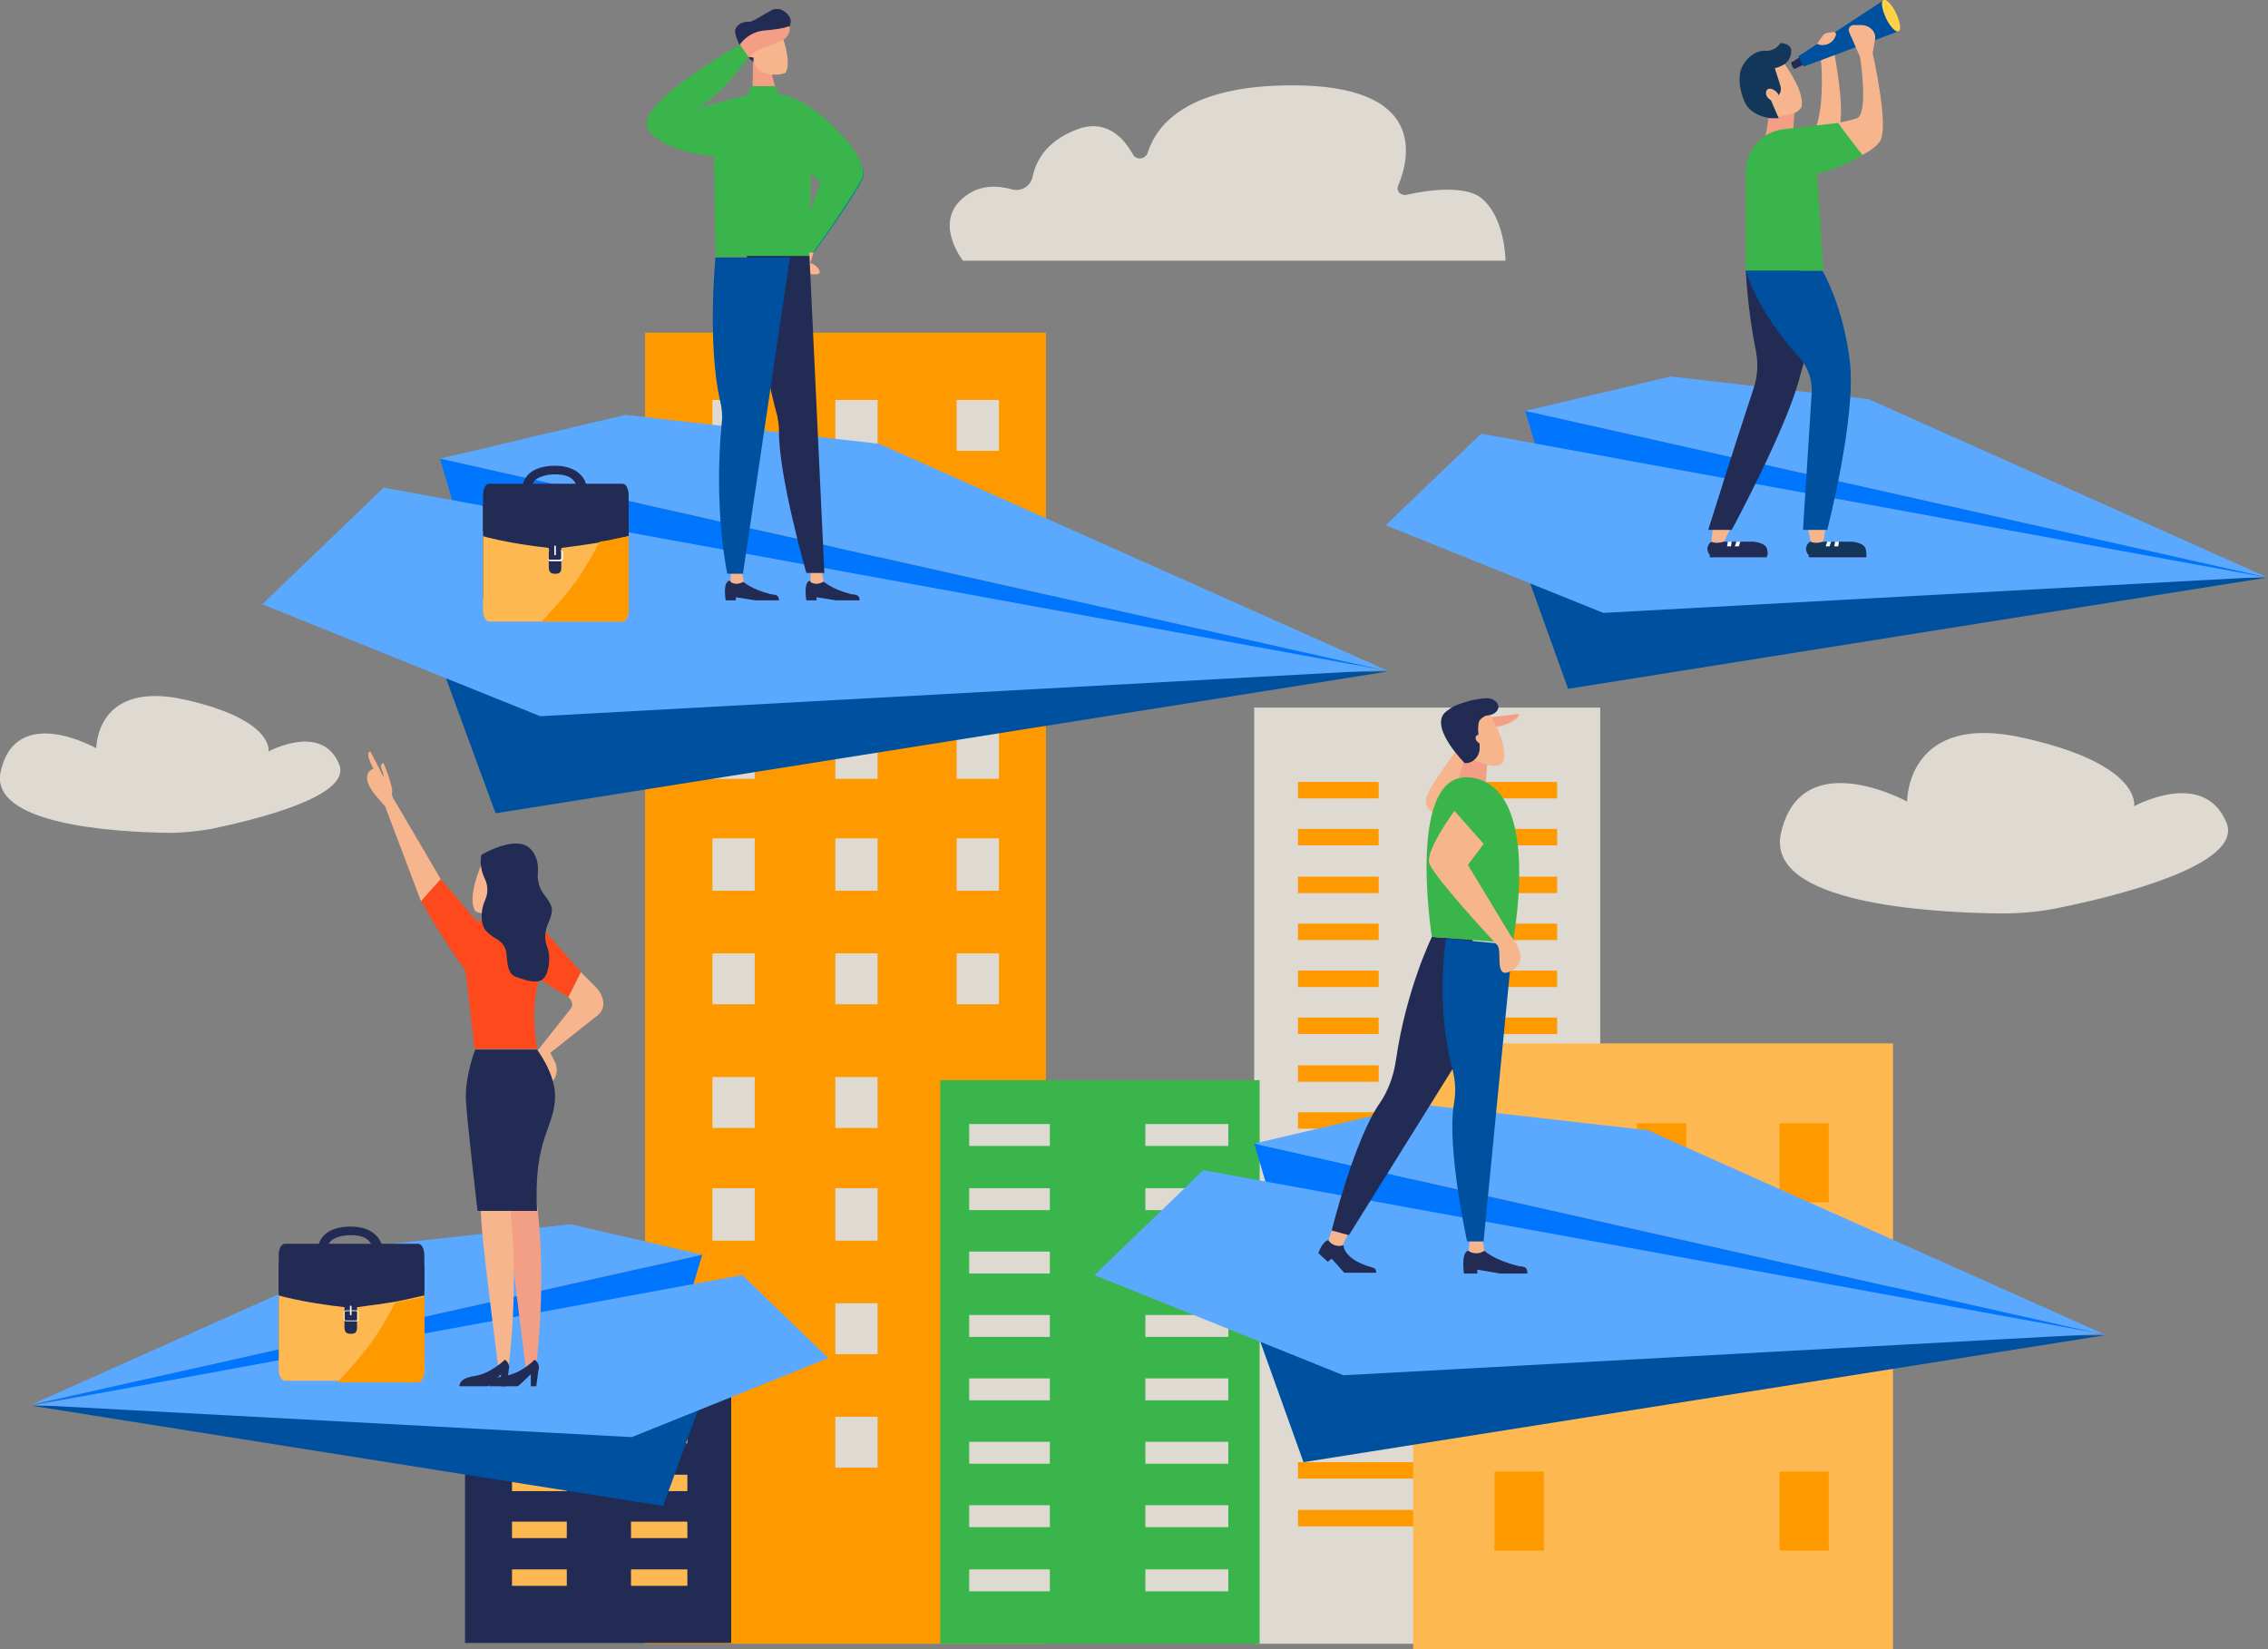 <?xml version="1.0" encoding="utf-8"?>
<!-- Generator: Adobe Illustrator 23.0.4, SVG Export Plug-In . SVG Version: 6.00 Build 0)  -->
<svg version="1.1" id="Layer_1" xmlns="http://www.w3.org/2000/svg" xmlns:xlink="http://www.w3.org/1999/xlink" x="0px" y="0px"
	 viewBox="0 0 289.7 210.7" style="enable-background:new 0 0 289.7 210.7;" xml:space="preserve">
<rect x="0" y="0" width="289.7" height="210.7" fill="#808080" stroke="none"/>
<style type="text/css">
	.st0{fill:#FDB852;}
	.st1{fill:#FF9900;}
	.st2{fill:#F39F85;}
	.st3{fill:#F7B58E;}
	.st4{fill:#0050A0;}
	.st5{fill:#212B53;}
	.st6{fill:#3AB54B;}
	.st7{fill:#12375A;}
	.st8{fill:#FFFFFF;}
	.st9{fill:#0076FF;}
	.st10{fill:#5BA8FF;}
	.st11{fill:#63C0C4;}
	.st12{fill:#FAC79D;}
	.st13{fill:#DED9D1;}
	.st14{fill:#5DA8FF;}
	.st15{fill:#FE491D;}
	.st16{fill:#F49B42;}
	.st17{fill:#F9B646;}
	.st18{fill:#E7365E;}
	.st19{fill:#01888B;}
	.st20{fill:#FFD147;}
	.st21{fill:#51D859;}
	.st22{fill:#FFB851;}
	.st23{fill:#FF9800;}
	.st24{fill:#E9C1A9;}
	.st25{fill:#FBD4B3;}
	.st26{fill:#EBEAE7;}
	.st27{fill:#B7B3AC;}
	.st28{fill:#0077FF;}
	.st29{fill:#EAE9E7;}
	.st30{fill:#053C5E;}
	.st31{fill:#FFB850;}
	.st32{fill:#FF491D;}
	.st33{fill:#92CEC6;}
	.st34{fill:#DED9D0;}
	.st35{fill:#38B549;}
	.st36{fill:#CAB7CC;}
	.st37{fill:#FE9900;}
	.st38{fill:#EBEAE8;}
	.st39{fill:#FF9803;}
	.st40{clip-path:url(#SVGID_92_);}
	.st41{fill:#53D858;}
	.st42{clip-path:url(#SVGID_94_);}
	.st43{clip-path:url(#SVGID_96_);fill:#53D858;}
	.st44{clip-path:url(#SVGID_98_);fill:#53D858;}
	.st45{clip-path:url(#SVGID_100_);fill:#53D858;}
	.st46{clip-path:url(#SVGID_102_);fill:#53D858;}
	.st47{clip-path:url(#SVGID_104_);}
	.st48{clip-path:url(#SVGID_106_);}
	.st49{clip-path:url(#SVGID_108_);}
	.st50{clip-path:url(#SVGID_110_);}
	.st51{clip-path:url(#SVGID_112_);}
	.st52{clip-path:url(#SVGID_114_);}
	.st53{clip-path:url(#SVGID_116_);}
	.st54{clip-path:url(#SVGID_118_);}
	.st55{fill:#00666B;}
	.st56{fill:#222C54;}
	.st57{fill:#FFDA71;}
	.st58{fill:#BC290C;}
	.st59{opacity:0.16;fill-rule:evenodd;clip-rule:evenodd;fill:#A6A9AA;}
	.st60{fill-rule:evenodd;clip-rule:evenodd;fill:#A71D22;}
	.st61{fill-rule:evenodd;clip-rule:evenodd;fill:#0076FF;}
	.st62{fill-rule:evenodd;clip-rule:evenodd;fill:#0050A0;}
	.st63{fill-rule:evenodd;clip-rule:evenodd;fill:#FDB852;}
	.st64{fill-rule:evenodd;clip-rule:evenodd;fill:#FFFFFF;}
	.st65{fill:#F9AF89;}
	.st66{fill:#1C2C57;}
	.st67{fill:#F69B81;}
	.st68{fill-rule:evenodd;clip-rule:evenodd;fill:#1C2C57;}
	.st69{fill:#EDEDED;}
	.st70{fill:url(#SVGID_119_);}
	.st71{fill:#FFFFFF;stroke:#2E3191;stroke-miterlimit:10;}
</style>
<g>
	<g>
		<g>
			<rect x="82.4" y="42.5" class="st1" width="51.2" height="167.5"/>
			<rect x="59.4" y="175.9" class="st5" width="34" height="34"/>
			<g>
				<g>
					<rect x="122.2" y="151.8" class="st13" width="5.4" height="6.7"/>
					<rect x="106.7" y="137.6" class="st13" width="5.4" height="6.5"/>
					<rect x="106.7" y="151.8" class="st13" width="5.4" height="6.7"/>
					<rect x="91" y="137.6" class="st13" width="5.4" height="6.5"/>
					<rect x="91" y="151.8" class="st13" width="5.4" height="6.7"/>
				</g>
				<g>
					<rect x="122.2" y="166.5" class="st13" width="5.4" height="6.5"/>
					<rect x="106.7" y="166.5" class="st13" width="5.4" height="6.5"/>
					<rect x="106.7" y="181" class="st13" width="5.4" height="6.5"/>
					<rect x="91" y="166.5" class="st13" width="5.4" height="6.5"/>
				</g>
			</g>
			<g>
				<rect x="65.4" y="182.3" class="st0" width="7" height="2.1"/>
				<rect x="80.6" y="182.3" class="st0" width="7.2" height="2.1"/>
				<rect x="65.4" y="188.4" class="st0" width="7" height="2.1"/>
				<rect x="80.6" y="188.4" class="st0" width="7.2" height="2.1"/>
				<rect x="65.4" y="194.4" class="st0" width="7" height="2.1"/>
				<rect x="80.6" y="194.4" class="st0" width="7.2" height="2.1"/>
				<rect x="65.4" y="200.5" class="st0" width="7" height="2.1"/>
				<rect x="80.6" y="200.5" class="st0" width="7.2" height="2.1"/>
			</g>
			<rect x="160.2" y="90.4" class="st13" width="44.2" height="119.6"/>
			<g>
				<rect x="165.8" y="174.8" class="st1" width="33" height="2.1"/>
				<rect x="165.8" y="180.8" class="st1" width="33" height="2.1"/>
				<rect x="165.8" y="186.8" class="st1" width="33" height="2.1"/>
				<rect x="165.8" y="192.9" class="st1" width="33" height="2.1"/>
			</g>
			<g>
				<rect x="165.8" y="99.9" class="st1" width="10.3" height="2.1"/>
				<rect x="188.3" y="99.9" class="st1" width="10.6" height="2.1"/>
				<rect x="165.8" y="105.9" class="st1" width="10.3" height="2.1"/>
				<rect x="188.3" y="105.9" class="st1" width="10.6" height="2.1"/>
				<rect x="165.8" y="112" class="st1" width="10.3" height="2.1"/>
				<rect x="188.3" y="112" class="st1" width="10.6" height="2.1"/>
				<rect x="165.8" y="118" class="st1" width="10.3" height="2.1"/>
				<rect x="188.3" y="118" class="st1" width="10.6" height="2.1"/>
			</g>
			<g>
				<rect x="165.8" y="124" class="st1" width="10.3" height="2.1"/>
				<rect x="188.3" y="124" class="st1" width="10.6" height="2.1"/>
				<rect x="165.8" y="130" class="st1" width="10.3" height="2.1"/>
				<rect x="188.3" y="130" class="st1" width="10.6" height="2.1"/>
				<rect x="165.8" y="136.1" class="st1" width="10.3" height="2.1"/>
				<rect x="188.3" y="136.1" class="st1" width="10.6" height="2.1"/>
				<rect x="165.8" y="142.1" class="st1" width="10.3" height="2.1"/>
				<rect x="188.3" y="142.1" class="st1" width="10.6" height="2.1"/>
			</g>
			<g>
				<g>
					<rect x="122.2" y="93" class="st13" width="5.4" height="6.5"/>
					<rect x="122.2" y="107.1" class="st13" width="5.4" height="6.7"/>
					<rect x="106.7" y="93" class="st13" width="5.4" height="6.5"/>
					<rect x="106.7" y="107.1" class="st13" width="5.4" height="6.7"/>
					<rect x="91" y="93" class="st13" width="5.4" height="6.5"/>
					<rect x="91" y="107.1" class="st13" width="5.4" height="6.7"/>
				</g>
				<g>
					<rect x="122.2" y="121.8" class="st13" width="5.4" height="6.5"/>
					<rect x="106.7" y="121.8" class="st13" width="5.4" height="6.5"/>
					<rect x="91" y="121.8" class="st13" width="5.4" height="6.5"/>
				</g>
			</g>
			<g>
				<g>
					<rect x="122.2" y="51.1" class="st13" width="5.4" height="6.5"/>
					<rect x="122.2" y="65.3" class="st13" width="5.4" height="6.7"/>
					<rect x="106.7" y="51.1" class="st13" width="5.4" height="6.5"/>
					<rect x="106.7" y="65.3" class="st13" width="5.4" height="6.7"/>
					<rect x="91" y="51.1" class="st13" width="5.4" height="6.5"/>
					<rect x="91" y="65.3" class="st13" width="5.4" height="6.7"/>
				</g>
				<g>
					<rect x="122.2" y="80" class="st13" width="5.4" height="6.5"/>
					<rect x="106.7" y="80" class="st13" width="5.4" height="6.5"/>
					<rect x="91" y="80" class="st13" width="5.4" height="6.5"/>
				</g>
			</g>
			<g>
				<rect x="180.5" y="133.3" class="st0" width="61.3" height="77.4"/>
				<g>
					<g>
						<rect x="227.3" y="143.5" class="st1" width="6.3" height="10.1"/>
						<rect x="227.3" y="165.3" class="st1" width="6.3" height="10.3"/>
						<rect x="209.1" y="143.5" class="st1" width="6.3" height="10.1"/>
						<rect x="209.1" y="165.3" class="st1" width="6.3" height="10.3"/>
						<rect x="190.9" y="143.5" class="st1" width="6.3" height="10.1"/>
						<rect x="190.9" y="165.3" class="st1" width="6.3" height="10.3"/>
					</g>
					<g>
						<rect x="227.3" y="188" class="st1" width="6.3" height="10.1"/>
						<rect x="190.9" y="188" class="st1" width="6.3" height="10.1"/>
					</g>
				</g>
			</g>
		</g>
		<g>
			<rect x="120.1" y="138" class="st6" width="40.8" height="72"/>
			<g>
				<rect x="123.8" y="143.6" class="st13" width="10.3" height="2.8"/>
				<rect x="146.3" y="143.6" class="st13" width="10.6" height="2.8"/>
				<rect x="123.8" y="151.8" class="st13" width="10.3" height="2.8"/>
				<rect x="146.3" y="151.8" class="st13" width="10.6" height="2.8"/>
				<rect x="123.8" y="159.9" class="st13" width="10.3" height="2.8"/>
				<rect x="146.3" y="159.9" class="st13" width="10.6" height="2.8"/>
				<rect x="123.8" y="168" class="st13" width="10.3" height="2.8"/>
				<rect x="146.3" y="168" class="st13" width="10.6" height="2.8"/>
			</g>
			<g>
				<rect x="123.8" y="176.1" class="st13" width="10.3" height="2.8"/>
				<rect x="146.3" y="176.1" class="st13" width="10.6" height="2.8"/>
				<rect x="123.8" y="184.2" class="st13" width="10.3" height="2.8"/>
				<rect x="146.3" y="184.2" class="st13" width="10.6" height="2.8"/>
				<rect x="123.8" y="192.3" class="st13" width="10.3" height="2.8"/>
				<rect x="146.3" y="192.3" class="st13" width="10.6" height="2.8"/>
				<rect x="123.8" y="200.5" class="st13" width="10.3" height="2.8"/>
				<rect x="146.3" y="200.5" class="st13" width="10.6" height="2.8"/>
			</g>
		</g>
	</g>
	<g>
		<polygon class="st10" points="177.5,85.8 112.3,56.7 79.9,53 56.2,58.6 		"/>
		<polyline class="st9" points="177.5,85.8 58.3,65.7 56.2,58.6 		"/>
		<polygon class="st4" points="56.7,85.9 56.8,86.2 63.3,103.9 177.2,85.8 		"/>
		<polygon class="st10" points="33.5,77.2 49,62.3 176.7,85.6 69,91.5 		"/>
	</g>
	<g>
		<polygon class="st10" points="3.9,179.5 50,158.9 72.9,156.4 89.7,160.3 		"/>
		<polyline class="st9" points="3.9,179.5 88.2,165.3 89.7,160.3 		"/>
		<polygon class="st4" points="89.4,179.7 89.3,179.8 84.7,192.4 4.1,179.6 		"/>
		<polygon class="st10" points="105.8,173.5 94.8,162.9 4.5,179.5 80.7,183.6 		"/>
	</g>
	<g>
		<polygon class="st10" points="289.7,73.8 238.7,51 213.4,48.1 194.8,52.5 		"/>
		<polyline class="st9" points="289.7,73.8 196.5,58.1 194.8,52.5 		"/>
		<polygon class="st4" points="195.2,73.9 195.3,74.1 200.3,88 289.5,73.8 		"/>
		<polygon class="st10" points="177,67.1 189.2,55.4 289.1,73.7 204.8,78.3 		"/>
	</g>
	<g>
		<polygon class="st10" points="269.1,170.6 210.5,144.4 181.5,141.1 160.2,146.1 		"/>
		<polyline class="st9" points="269.1,170.6 162.1,152.5 160.2,146.1 		"/>
		<polygon class="st4" points="160.6,170.7 160.8,170.9 166.5,186.8 268.8,170.6 		"/>
		<polygon class="st10" points="139.8,162.9 153.7,149.5 268.4,170.4 171.6,175.7 		"/>
	</g>
	<g>
		<path class="st3" d="M101.9,31.9l-0.3,0.5c-0.3,0.6-0.3,1.3,0,1.9l0,0c0.1,0.2,0.3,0.4,0.5,0.4c0,0,2.8,0.8,2.6,0
			c-0.2-0.8-1.2-1.1-1.2-1.1l0.4-1.3L101.9,31.9z"/>
		<path class="st19" d="M108,18.3c-0.8,1.1-1.7,2.2-2.6,3.2c-0.3,0.4-0.7,0.8-1.2,1.2l0.7,0.6l-3,8.6l2.1,0.3c0,0,4.9-6.6,6.2-9.4
			C110.7,21.7,109.6,20,108,18.3z"/>
		<g>
			<polygon class="st2" points="98.5,9.1 99.2,11.9 96.1,12.4 96.2,7.9 			"/>
			<g>
				<path class="st3" d="M99.6,9.5c0.4-0.1,0.7-0.1,0.8-0.3c0.8-1.6-0.8-5.5-0.8-5.5l-1.7-0.5l-1.9,1.6l0.2,2.7
					c0.1,0.7,0.5,1.4,1.2,1.7l0,0C98,9.5,98.8,9.6,99.6,9.5z"/>
			</g>
			<path class="st5" d="M96.4,6.3c0.1-0.5-0.1-1.5,0.3-1.5c0.3,0,1.5-0.1,1.9-0.1c0.9-0.1,2.5-0.7,2.4-2.1c-0.1-0.7-0.8-1.2-1.3-1.4
				c-0.4-0.1-0.9-0.1-1.3,0.2c-1,0.5-2.2,1.4-2.8,1.4c-0.9-0.1-1.8,0.6-1.7,1.3c0.1,0.8,0.7,2,1.2,2.7c0.3,0.4,1.1,1.1,1.1,1.1l0,0
				L96.4,6.3z"/>
			<path class="st3" d="M95.5,6.5c0.2-0.2,0.6-0.2,0.9,0c0.3,0.2,0.4,0.5,0.2,0.7c-0.2,0.2-0.6,0.2-0.9,0C95.4,7,95.3,6.7,95.5,6.5z
				"/>
		</g>
		<path class="st6" d="M97.7,11.8c5.9,0,5.9,8.8,5.9,8.8l-0.2,12.2h-12l-0.2-13C91.2,19.8,91.8,11.8,97.7,11.8z"/>
		<path class="st6" d="M91.3,20c0,0-7.1-0.6-8.6-3.7C81.2,13.2,94.5,5.7,94.5,5.7l1.2,1.5c0,0-3.9,5.6-7.2,6.9
			c3.1-1.1,6.9-1.9,6.9-1.9l-1.5,6.4L91.3,20z"/>
		<path class="st2" d="M94.5,5.7c0,0,1-1.6,3.1-1.8c1.3-0.1,2.6-0.3,3-0.5c0.2-0.1,0.3,0.1,0.3,0.2c-0.2,1.4-0.8,1.6-3.4,2.5
			c-1.5,0.6-1.8,1.3-1.8,1.3L94.5,5.7z"/>
		<g>
			<path class="st5" d="M105.2,74.3c0,0,1.1,1,3.5,1.6c0.5,0.1,1.1,0,1.1,0.8c-1.2,0-3,0-3,0l-2.5-0.4v0.4H103c0,0-0.4-2.2,0.4-2.5
				C104.2,74.3,105.2,74.3,105.2,74.3z"/>
			<path class="st3" d="M104.9,72.7l0.3,1.6l0,0c-0.5,0.3-1.1,0.4-1.6,0.1l-0.1-0.1l0.1-1.6H104.9z"/>
		</g>
		<path class="st5" d="M103.4,32.8l1.9,40.4h-2.3c0,0-3.6-12.5-3.5-18.3c0-0.6-0.1-1.1-0.2-1.7c-2-7.2-3.9-20.5-3.9-20.5H103.4z"/>
		<g>
			<path class="st5" d="M94.9,74.3c0,0,1.1,1,3.5,1.6c0.5,0.1,1.1,0,1.1,0.8c-1.2,0-3,0-3,0l-2.5-0.4v0.4h-1.3c0,0-0.4-2.2,0.4-2.5
				C93.9,74.3,94.9,74.3,94.9,74.3z"/>
			<path class="st3" d="M94.7,72.7l0.3,1.6l0,0c-0.5,0.3-1.1,0.4-1.6,0.1l-0.1-0.1l0.1-1.6H94.7z"/>
		</g>
		<path class="st4" d="M91.4,32.8c0,0-1.1,11.1,0.6,18.5c0.2,0.8,0.3,1.7,0.2,2.6c-1.1,11.3,0.7,19.4,0.7,19.4h2l6-40.4H91.4z"/>
		<polygon class="st6" points="95.4,12.2 96,11 99,11 99.6,12.1 		"/>
		<path class="st6" d="M99.6,12.1c3.7,0,11.9,8,10.5,10.7s-6.2,9.4-6.2,9.4l-2.1-0.3l3-8.6L99.3,18C99.3,18,96,12.1,99.6,12.1z"/>
	</g>
	<path class="st13" d="M227.5,106.4c-2.1,9.1,19.3,10.2,28.1,10.3c2.4,0,4.9-0.2,7.3-0.7c7.4-1.5,23.7-5.5,21.5-10.9
		c-2.9-7-11.8-2.1-11.8-2.1s1.1-5.3-14-8.7c-15.1-3.5-15,8.1-15,8.1S230.1,95,227.5,106.4z"/>
	<path class="st13" d="M0.1,98.5c-1.6,6.9,14.7,7.8,21.4,7.9c1.9,0,3.7-0.2,5.5-0.5c5.7-1.2,18.1-4.2,16.3-8.3c-2.2-5.3-9-1.6-9-1.6
		s0.8-4-10.6-6.6c-11.5-2.6-11.4,6.2-11.4,6.2S2.1,89.8,0.1,98.5z"/>
	<g>
		<g>
			<path class="st7" d="M231.2,69.2l5.4,0c0.7,0.1,1.5,0.3,1.7,0.9c0,0,0.1,0.4,0.1,0.8c-0.2,0.2-7.4,0-7.4,0l0,0
				C230.2,69.9,231.2,69.2,231.2,69.2z"/>
			<polygon class="st5" points="238.4,70.9 231,70.9 231.1,71.2 238.4,71.2 			"/>
			<g>
				<polygon class="st8" points="233.4,69.2 233.9,69.2 233.7,69.8 233.2,69.8 				"/>
			</g>
			<g>
				<polygon class="st8" points="234.4,69.2 234.9,69.2 234.8,69.8 234.3,69.8 				"/>
			</g>
			<path class="st3" d="M230.9,67.4l0.4,1.8l0,0c0.4,0.2,1,0.2,1.5,0l0.1,0l0.3-1.8H230.9z"/>
		</g>
		<g>
			<path class="st5" d="M218.6,69.2l5.4,0c0.7,0.1,1.5,0.3,1.7,0.9c0,0,0.1,0.4,0.1,0.8c-0.2,0.2-7.4,0-7.4,0l0,0
				C217.6,69.9,218.6,69.2,218.6,69.2z"/>
			<polygon class="st5" points="225.7,70.9 218.4,70.9 218.4,71.2 225.7,71.2 			"/>
			<g>
				<polygon class="st8" points="220.7,69.2 221.2,69.2 221.1,69.8 220.6,69.8 				"/>
			</g>
			<g>
				<polygon class="st8" points="221.8,69.2 222.3,69.2 222.1,69.8 221.6,69.8 				"/>
			</g>
			<path class="st3" d="M218.8,67.4l-0.2,1.8l0,0c0.4,0.2,1,0.2,1.5,0l0.1,0l0.9-1.8H218.8z"/>
		</g>
		<g>
			<path class="st3" d="M226.9,6.8l-4.5,2.9l1.4,3.5c0,0,0,0.1,0.1,0.1c0.1,0,0.2,0,0.3,0c0,0,0,0,0,0c0,0,0,0,0,0
				c1.2,0,2.2,0.7,2.8,1.7c0.7-0.1,1.4-0.2,2.1-0.5c0.5-0.2,0.8-0.5,1-0.8C230.7,11.3,226.9,6.8,226.9,6.8z"/>
		</g>
		<path class="st3" d="M232.6,7.7c0,0,0.5,5.2-0.6,8.5c0.5,0.4,2.4,2.4,3-0.2c0.6-2.6-0.7-9.2-0.7-9.2L232.6,7.7z"/>
		<g>
			<g>
				<polygon class="st5" points="229.9,7.3 228.8,8 229.2,8.8 230.3,8.3 				"/>
				<path class="st5" d="M229.3,8.3c0.1,0.2,0.1,0.5,0,0.5c-0.1,0-0.3-0.1-0.4-0.4s-0.1-0.5,0-0.5C229,7.9,229.2,8,229.3,8.3z"/>
			</g>
			<path class="st4" d="M242.5,3.5C242.5,3.5,242.5,3.5,242.5,3.5c-0.2-0.5-0.5-1.2-1-1.8c-0.8-1.1-1-1.6-1-1.6l-10.8,7.1l0.7,1.3
				L242.5,4C242.5,3.8,242.5,3.7,242.5,3.5z"/>
		</g>
		<polygon class="st2" points="225.9,15.1 225.5,17.5 229,17.5 229.2,14.5 		"/>
		<path class="st3" d="M234.8,21.1c0,0,4.1-1.3,5.3-3c1.3-1.7-0.9-11.3-0.9-11.3l0.3-1.7c0.2-1-0.6-1.8-1.6-1.9l-1.1,0
			c-0.5,0-0.8,0.5-0.6,0.9l1.4,3.2c0,0,1.1,7.2-0.4,7.8c-1.8,0.6-3.8,0.8-3.8,0.8L234.8,21.1z"/>
		<path class="st7" d="M227.2,15.1l-1-2.3l0.7-0.4c0.5-0.3,0.7-0.9,0.5-1.5l-0.7-2.2c0,0,2.1-0.3,2.1-2.2c0-1-1.4-1-1.4-1
			s-0.4,0.9-1.7,1c-0.6-0.1-2.1,0.1-3.1,1.9c-0.7,1.2-0.4,3.1,0.2,4.5c0.5,1.3,1.9,2,3.3,2.2H227.2z"/>
		<path class="st5" d="M223,34.6c0,0,0.2,4.9,1.3,10.3c0.3,1.6,0.2,3.2-0.3,4.7c-2.4,7.2-5.8,18.1-5.8,18.1h3c0,0,6.9-12.8,8.6-19.2
			c1.8-6.4,2.1-8.4,2.1-8.4l-2.1-5.6H223z"/>
		<path class="st3" d="M225.6,11.7c-0.1,0.4,0.1,0.8,0.6,1.1c0.4,0.2,0.9,0.1,1-0.2c0.1-0.4-0.1-0.8-0.6-1.1
			C226.1,11.2,225.7,11.3,225.6,11.7z"/>
		<path class="st6" d="M232.9,34.6H223V21.9c0-2.8,2.1-5.1,4.9-5.4l6.9-0.8c0,0,0.8,1.2,3.1,4.1c-2.7,1.7-5.8,2.4-5.8,2.4
			L232.9,34.6z"/>
		<path class="st4" d="M223,34.6c0,0,1.4,5,6.5,10.7c0.9,0.9,2.1,2.6,1.9,5.1l-1.1,17.3h3.1c0,0,3.7-14.3,2.9-21.4
			c-0.8-7.1-3.5-11.7-3.5-11.7H223z"/>
		<path class="st20" d="M240.9,2.3c0.5,1.1,1.3,1.9,1.6,1.7c0.4-0.2,0.2-1.2-0.3-2.3c-0.5-1.1-1.3-1.9-1.6-1.7
			C240.2,0.2,240.4,1.2,240.9,2.3z"/>
		<path class="st3" d="M232.1,5.6L232.1,5.6c0.4,0.2,0.8,0.2,1.1,0.1l0.1,0c0.6-0.2,1-0.6,1.2-1.2l0,0c0.1-0.2-0.1-0.5-0.4-0.4
			l-0.7,0.1c-0.3,0.1-0.5,0.2-0.6,0.4L232.1,5.6z"/>
	</g>
	<g>
		<path class="st2" d="M68.5,153.1c1.5,10.9-0.1,22.1-0.1,22c0-0.1-1.2,0-1.2,0s-1.7-13.2-2.1-17.6c-0.4-4.4,0-4.7,0-4.7
			S67,142.2,68.5,153.1z"/>
		<polygon class="st15" points="68.9,125.1 72.6,127.4 74.2,124.2 69.4,118.7 		"/>
		<g>
			<polygon class="st3" points="49.3,103.3 53.8,115.2 56.7,113 50.3,102.1 			"/>
			<g>
				<path class="st3" d="M49,99.3c0.4,0.3,0.6,0.7,0.7,1.2l0.6,1.7l-0.2,0.3l-0.8,0.9c0-0.4-0.3-0.6-0.3-0.6l-1.2-1.4
					c0,0-2-2.4-0.1-3.2C46.5,96,47.3,96,47.3,96l1,1.9L49,99.3z"/>
				<path class="st3" d="M48.8,99.7c0,0,0.4-0.4,0-1.3c-0.4-0.9,0.2-0.9,0.2-0.9s1.5,3.6,1,4C49.5,102,48.8,99.7,48.8,99.7z"/>
			</g>
		</g>
		<path class="st15" d="M62.3,117.6l-1.4,0.1l-4.6-5.4l-2.5,2.8c0,0,2.3,4.3,5.6,8.8c0.2,0.9,1.2,10.1,1.2,10.1h8
			c0,0-1.3-6.7,1-10.5C71.9,119.9,62.3,117.6,62.3,117.6z"/>
		<path class="st3" d="M65,153.1c1.5,10.9-0.1,22.1-0.1,22c0-0.1-1.2,0-1.2,0s-1.7-13.2-2.1-17.6c-0.4-4.4,0-4.7,0-4.7
			S63.4,142.2,65,153.1z"/>
		<g>
			<path class="st3" d="M62,109.3l4.6,1.6l-0.5,3.4c0,0,0,0.1,0,0.1c-0.1,0-0.2,0-0.3,0.1c0,0,0,0,0,0c0,0,0,0,0,0
				c-1.1,0.3-1.8,1.1-2.2,2.2c-0.7,0.1-1.3,0.1-2,0c-0.5-0.1-0.9-0.2-1-0.5C59.6,114.1,62,109.3,62,109.3z"/>
		</g>
		<path class="st5" d="M61.9,112.2c0.4,0.8,0.5,1.8,0.1,2.7c-0.6,1.3-0.6,2.8-0.2,3.6c0.3,0.6,1,1.1,1.7,1.5c0.7,0.4,1.2,1.2,1.2,2
			c0.1,1.1,0.2,2.5,1.2,2.8c2.8,1,3.8,0.9,4.2-1.5c0.1-0.6,0.1-1.5-0.2-2.3c-0.4-1-0.3-2.1,0.1-3c0.3-0.6,0.5-1.3,0.5-1.8
			c0-0.5-0.5-1.3-1-1.9c-0.6-0.8-0.9-1.8-0.8-2.8c0.1-1-0.1-2.3-1.1-3.2c-1.9-1.6-6.1,0.9-6.1,0.9S61.1,110.5,61.9,112.2z"/>
		<path class="st3" d="M74.2,124.2L76,126c1.2,1.2,1.6,2.9,0.1,3.9l-5.8,4.6l0.5,1c0.5,0.8,0.4,1.9-0.2,2.6L70,139l-1.4-4.7l4.2-5.3
			c0.5-0.5,0.3-1.2-0.2-1.6l0,0L74.2,124.2z"/>
		<path class="st5" d="M60.7,134.1c0,0-1.2,3-1.2,6.1c0,1.7,1.5,14.5,1.5,14.5s6.2,0,7.6,0c-0.5-9.4,2.3-10.6,2.3-14.7
			c0-2.9-2.3-5.9-2.3-5.9H60.7z"/>
		<path class="st5" d="M68.3,173.7c0,0,0.7,0.5,0.5,1.2c-0.1,0.7-0.3,2.2-0.3,2.2h-0.7l0-1.5c0-0.1-1.5,1.5-1.7,1.5h-3.6
			c0,0-0.2-1,1.9-1.3C66.6,175.5,68.3,173.7,68.3,173.7z"/>
		<path class="st5" d="M64.5,173.7c0,0,0.7,0.5,0.5,1.2c-0.1,0.7-0.3,2.2-0.3,2.2H64l0-1.5c0-0.1-1.5,1.5-1.7,1.5h-3.6
			c0,0-0.2-1,1.9-1.3C62.7,175.5,64.5,173.7,64.5,173.7z"/>
	</g>
	<g>
		<g>
			<path class="st5" d="M48.9,160.1l-1.2-0.1c0,0,0-0.9-0.6-1.5c-0.5-0.5-1.3-0.7-2.3-0.7c-1.1,0-2,0.3-2.5,0.7
				c-0.5,0.5-0.5,1-0.5,1.1l-1.2,0.1c0-0.1,0-1.1,0.8-1.9c0.7-0.7,1.9-1.1,3.4-1.1c1.4,0,2.5,0.4,3.2,1.1
				C49,158.7,48.9,160,48.9,160.1z"/>
		</g>
		<g>
			<rect x="35.6" y="161.5" class="st5" width="18.6" height="12"/>
			<g>
				<g>
					<path class="st0" d="M45.6,169.6c0,0.7-0.3,0.8-0.8,0.8c-0.4,0-0.8-0.1-0.8-0.8V167c-5.4-0.6-8.4-1.5-8.4-1.5v0.3v9.1
						c0,0.8,0.3,1.5,0.8,1.5h17c0.5,0,0.8-0.7,0.8-1.5v-9.4c-3.9,0.9-4.1,0.9-8.6,1.5V169.6z"/>
					<path class="st1" d="M50.5,166.4c-0.9,1.7-1.8,3.3-2.9,4.9c-1.4,1.9-2.9,3.6-4.5,5.3h10.3c0.5,0,0.8-0.7,0.8-1.5v-9.4
						C52.5,166,51.5,166.2,50.5,166.4z"/>
					<path class="st5" d="M53.4,158.9h-17c-0.5,0-0.8,0.7-0.8,1.5v4.6c3,1,5.9,1.4,8.4,1.4v-0.6c0-0.7,0.3-0.8,0.8-0.8
						c0.4,0,0.8,0.1,0.8,0.8v0.6c5.1-0.1,8.6-1.4,8.6-1.4v-4.6C54.2,159.6,53.9,158.9,53.4,158.9z"/>
				</g>
			</g>
		</g>
		<g>
			<path class="st8" d="M45.5,168.8h-1.3c-0.2,0-0.3-0.2-0.3-0.3v-0.8c0-0.2,0.2-0.3,0.3-0.3h1.3c0.2,0,0.3,0.2,0.3,0.3v0.8
				C45.9,168.7,45.7,168.8,45.5,168.8z M44.2,167.5c-0.1,0-0.2,0.1-0.2,0.2v0.8c0,0.1,0.1,0.2,0.2,0.2h1.3c0.1,0,0.2-0.1,0.2-0.2
				v-0.8c0-0.1-0.1-0.2-0.2-0.2H44.2z"/>
			<path class="st8" d="M44.9,168C44.9,168,44.9,168.1,44.9,168L44.9,168c-0.1,0.1-0.2,0-0.2,0v-1.1c0,0,0-0.1,0.1-0.1l0,0
				c0,0,0.1,0,0.1,0.1V168z"/>
		</g>
	</g>
	<g>
		<g>
			<path class="st5" d="M75,62.9l-1.2-0.1c0,0,0-0.9-0.6-1.5c-0.5-0.5-1.3-0.7-2.3-0.7c-1.1,0-2,0.3-2.5,0.7c-0.5,0.5-0.5,1-0.5,1.1
				l-1.2,0.1c0-0.1,0-1.1,0.8-1.9c0.7-0.7,1.9-1.1,3.4-1.1c1.4,0,2.5,0.4,3.2,1.1C75.1,61.5,75,62.9,75,62.9z"/>
		</g>
		<g>
			<rect x="61.7" y="64.4" class="st5" width="18.6" height="12"/>
			<g>
				<g>
					<path class="st0" d="M71.7,72.5c0,0.7-0.3,0.8-0.8,0.8c-0.4,0-0.8-0.1-0.8-0.8v-2.5c-5.4-0.6-8.4-1.5-8.4-1.5v0.3v9.1
						c0,0.8,0.3,1.5,0.8,1.5h17c0.5,0,0.8-0.7,0.8-1.5v-9.4c-3.9,0.9-4.1,0.9-8.6,1.5V72.5z"/>
					<path class="st1" d="M76.6,69.2c-0.9,1.7-1.8,3.3-2.9,4.9c-1.4,1.9-2.9,3.6-4.5,5.3h10.3c0.5,0,0.8-0.7,0.8-1.5v-9.4
						C78.6,68.8,77.6,69.1,76.6,69.2z"/>
					<path class="st5" d="M79.5,61.8h-17c-0.5,0-0.8,0.7-0.8,1.5v4.6c3,1,5.9,1.4,8.4,1.4v-0.6c0-0.7,0.3-0.8,0.8-0.8
						c0.4,0,0.8,0.1,0.8,0.8v0.6c5.1-0.1,8.6-1.4,8.6-1.4v-4.6C80.3,62.5,80,61.8,79.5,61.8z"/>
				</g>
			</g>
		</g>
		<g>
			<path class="st8" d="M71.6,71.7h-1.3c-0.2,0-0.3-0.2-0.3-0.3v-0.8c0-0.2,0.2-0.3,0.3-0.3h1.3c0.2,0,0.3,0.2,0.3,0.3v0.8
				C71.9,71.5,71.8,71.7,71.6,71.7z M70.2,70.3c-0.1,0-0.2,0.1-0.2,0.2v0.8c0,0.1,0.1,0.2,0.2,0.2h1.3c0.1,0,0.2-0.1,0.2-0.2v-0.8
				c0-0.1-0.1-0.2-0.2-0.2H70.2z"/>
			<path class="st8" d="M71,70.9C71,70.9,71,71,71,70.9L71,70.9c-0.1,0.1-0.2,0-0.2,0v-1.1c0,0,0-0.1,0.1-0.1l0,0c0,0,0.1,0,0.1,0.1
				V70.9z"/>
		</g>
	</g>
	<path class="st13" d="M192.3,33.3H123c0,0-3.8-4.8,0-8c2.1-1.8,4.5-1.6,6.3-1.1c1.2,0.3,2.3-0.4,2.6-1.6c0.4-2,1.7-4.5,5.5-6
		c3.7-1.5,6,0.8,7.3,3.1c0.4,0.8,1.6,0.7,1.9-0.2c1.2-3.7,5.2-8.6,18.5-8.6c16.9,0,15.1,9,13.5,12.8c-0.3,0.7,0.3,1.3,1,1.2
		c2.6-0.6,7.5-1.3,9.6,0.4C192.3,27.8,192.3,33.3,192.3,33.3z"/>
	<g>
		<g>
			<path class="st5" d="M171.6,159.1c0,0,0,1.8,3.6,2.8c0.7,0.2,0.5,0.4,0.6,0.7c-1.2,0-4.1,0-4.1,0l-1.6-1.8l-0.5,0.4l-1.2-1.1
				c0,0,0.5-1.6,1.4-1.7C170.6,158.8,171.6,159.1,171.6,159.1z"/>
			<path class="st3" d="M172.2,157.6l-0.7,1.5l0,0c-0.6,0.2-1.3,0-1.7-0.5l-0.1-0.1l0.5-1.6L172.2,157.6z"/>
		</g>
		<g>
			<path class="st5" d="M189.6,159.8c0,0,1.3,1.2,4.2,1.9c0.6,0.2,1.3-0.1,1.3,1c-1.4,0-3.5,0-3.5,0l-2.9-0.5v0.5H187
				c0,0-0.4-2.6,0.5-2.9C188.4,159.8,189.6,159.8,189.6,159.8z"/>
			<path class="st3" d="M189.3,157.9l0.3,1.9l0,0c-0.6,0.4-1.3,0.4-1.9,0.1l-0.1-0.1l0.2-1.9H189.3z"/>
		</g>
		<path class="st5" d="M182.9,119.7c0,0-3.3,6.7-4.6,15.8c-0.3,2-1,3.9-2.1,5.5c-3.2,4.6-6.1,16.2-6.1,16.2l2.2,0.6l15.9-25.5
			l-0.1-12.3L182.9,119.7z"/>
		<path class="st4" d="M184.7,119.9c0,0-1.4,8.3,0.8,16.6c0.4,1.5,0.5,3,0.2,4.6c-0.9,5.7,1.7,17.5,1.7,17.5h2.1l3.7-37.9
			L184.7,119.9z"/>
		<path class="st3" d="M185,104.7c0,0-3.4-0.7-2.8-2.8c0.6-2.2,6.9-10,6.9-10l5-0.6c0,0-0.3,1.2-3.4,1.7
			C187.4,93.6,185,104.7,185,104.7z"/>
		<path class="st2" d="M189.9,93.3c-0.3-0.5-0.6-1-0.9-1.5c0,0,0,0,0,0l5-0.6c0,0-0.3,1.2-3.4,1.7C190.4,93.1,190.1,93.2,189.9,93.3
			z"/>
		<polygon class="st2" points="190,97.3 189.7,100.9 186.2,99.8 187.1,96.9 		"/>
		<path class="st3" d="M190.1,91c0,0,2.7,4,1.9,6.4c-0.8,1.2-4.2-0.5-4.2-0.5v-5.4L190.1,91z"/>
		<path class="st5" d="M190.6,91.2c0,0-0.9,0.1-1.5,0.7c-0.6,0.6-0.1,2.9-0.1,2.9l0,0.8c0,1-0.8,1.9-1.8,1.9h-0.1
			c0,0-4.4-4.4-2.6-6.4C187.8,88.1,190.6,91.2,190.6,91.2z"/>
		<path class="st3" d="M189.7,94.7c0.1-0.3-0.2-0.6-0.5-0.8c-0.3-0.1-0.7,0-0.7,0.3c-0.1,0.3,0.2,0.6,0.5,0.8
			C189.3,95.1,189.6,95,189.7,94.7z"/>
		<path class="st5" d="M191.4,90.3c0,0.6-0.7,1.1-1.5,1.1s-3.7-0.5-3.7-1.1c0-0.6,2.9-1.1,3.7-1.1S191.4,89.7,191.4,90.3z"/>
		<path class="st6" d="M182.9,119.7c0,0-3.5-22.1,5.4-20.3c8.8,1.8,4.9,21.1,4.9,21.1L182.9,119.7z"/>
		<path class="st3" d="M187.5,101.3c0,0-5.7,7.1-4.9,9.1c0.9,2,8.3,10,8.7,10.4c0.6,0.9-0.5,4.5,1.8,3.2s0.4-3.8-0.1-4.4l-5.5-9.1
			l3.3-4.4L187.5,101.3z"/>
		<path class="st6" d="M185.7,103.5l3.8,4.3l1.5-1.6c1-1,1.4-2.5,1-3.8c-0.1-0.5-0.4-0.9-0.8-1.3c0,0,0,0,0,0
			c-1.1-1-2.8-0.9-3.8,0.3L185.7,103.5z"/>
	</g>
</g>
</svg>
